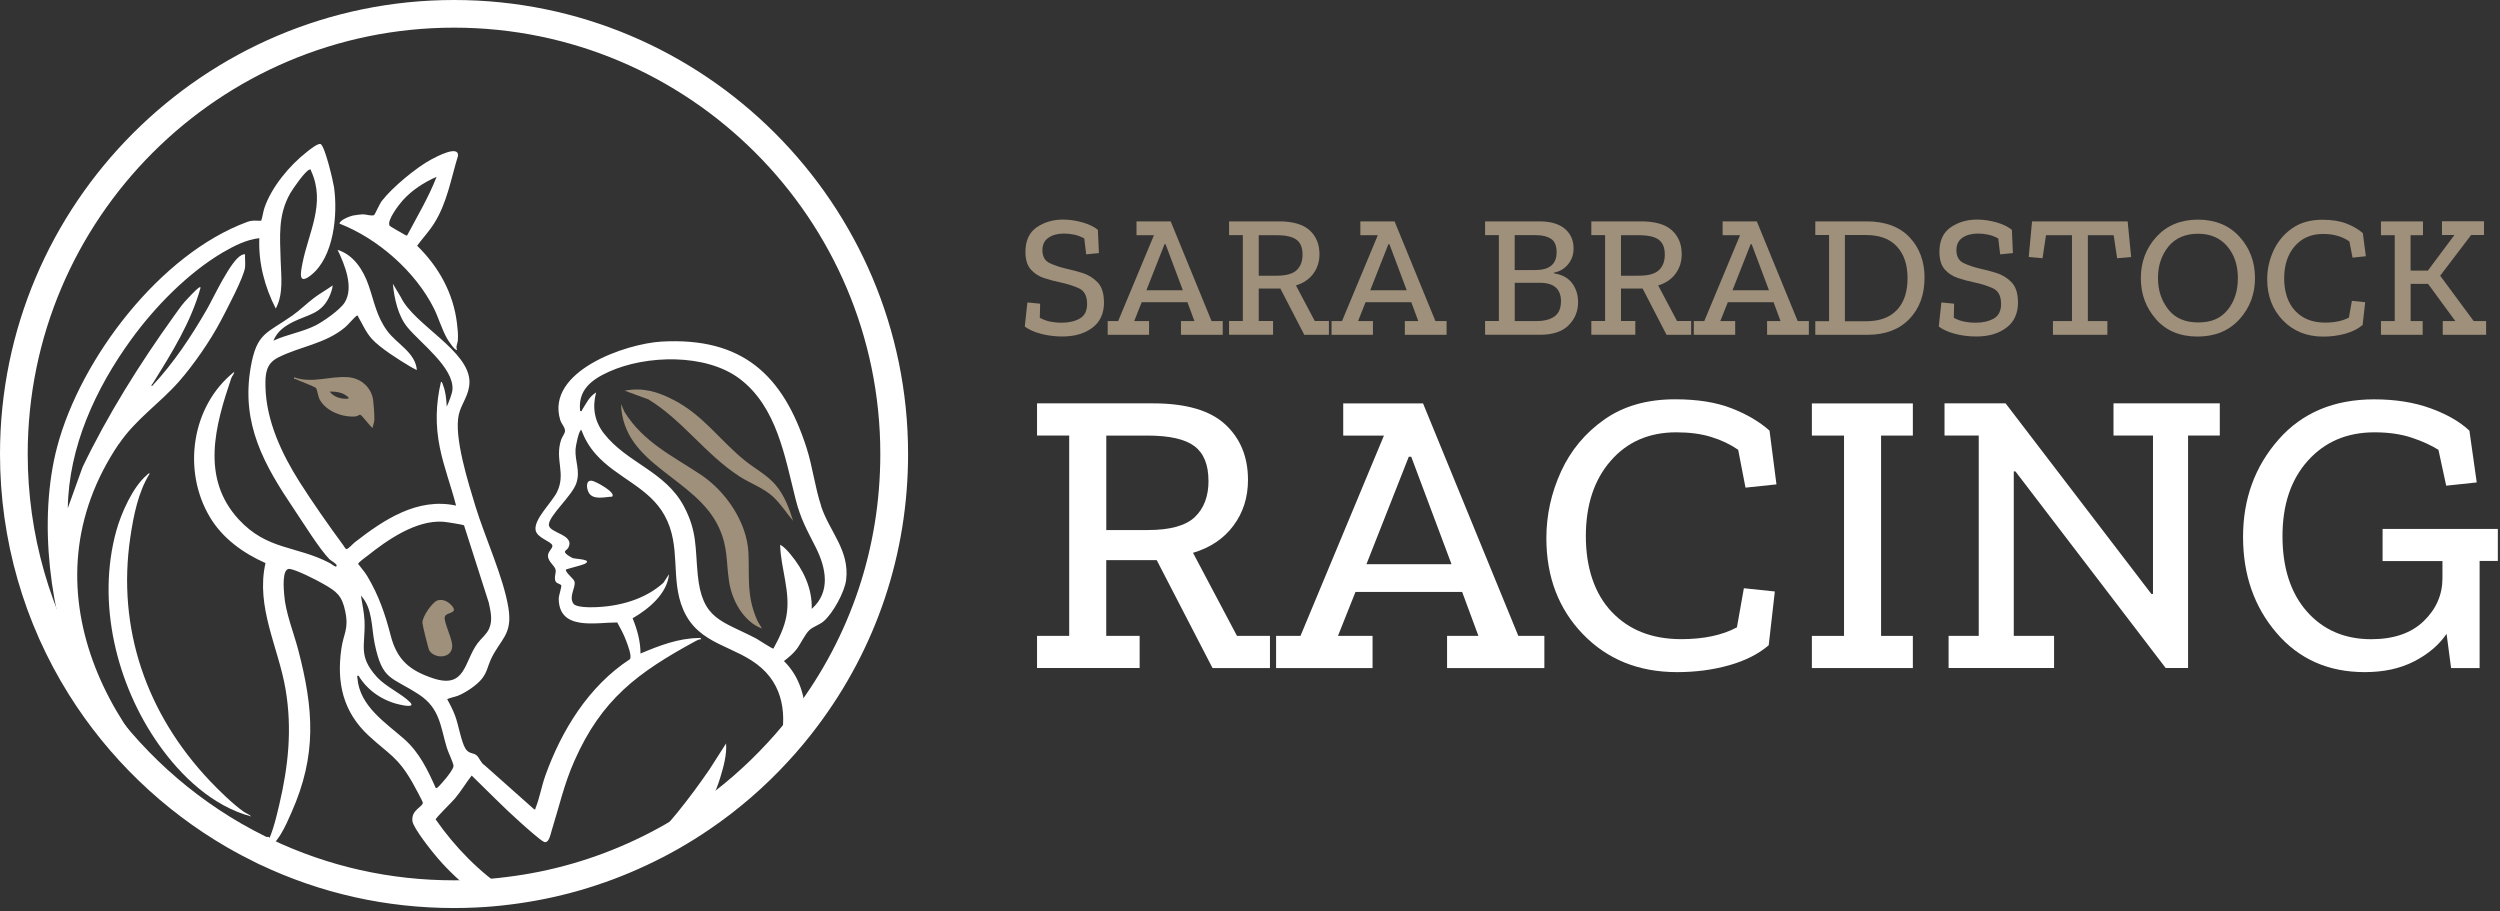 <svg xmlns="http://www.w3.org/2000/svg" width="461" height="168" viewBox="0 0 461 168" fill="none"><rect x="0" y="0" width="461" height="168" fill="#333333" stroke="none"/><path d="M151.44 93.35C150.28 89.9 149.86 86.11 148.73 82.59C144.4 69.08 136.83 62.15 121.99 62.99C115.34 63.37 100.61 68.47 103.3 77.43C103.52 78.16 104.23 78.82 104.19 79.51C104.17 79.92 103.64 80.58 103.47 81.1C102.26 84.74 104.4 87.27 102.72 90.71C101.79 92.64 98.45 95.7 98.76 97.73C98.98 99.2 101.65 99.81 101.85 100.57C101.99 101.16 100.93 101.7 101.05 102.65C101.17 103.63 102.29 104.33 102.45 105.05C102.59 105.64 102.12 106.46 102.44 107.19C102.65 107.65 103.39 107.66 103.5 107.96C103.59 108.23 103.03 109.79 103.03 110.38C103.06 116.38 109.91 114.76 113.82 114.78C114.42 115.86 115.03 116.98 115.46 118.15C115.72 118.84 116.58 121.04 116.15 121.56C108.56 126.52 103.55 134.66 100.54 143.08C99.87 144.98 99.47 147.27 98.75 149.02C98.68 149.18 98.84 149.3 98.5 149.24L89.37 141.12C88.7 140.75 88.36 139.68 87.9 139.3C87.28 138.75 86.5 139.08 85.84 138.06C85.05 136.82 84.54 133.59 83.91 131.95C83.52 130.92 83.01 129.91 82.47 128.96C82.48 128.8 84.06 128.45 84.43 128.3C85.88 127.71 87.99 126.33 88.93 125.08C89.8 123.94 89.94 122.88 90.47 121.69C92.24 117.82 94.57 117.13 93.75 112.07C92.84 106.45 89.41 99.05 87.67 93.35C86.38 89.1 83.65 80.56 84.61 76.41C85.08 74.39 86.55 72.86 86.57 70.46C86.6 64.69 76.36 59.91 73.94 54.84L72.44 52.32C72.71 55.05 73.38 58.23 75.15 60.37C77.51 63.24 83.64 67.73 83.44 71.76C83.4 72.58 82.74 74.2 82.38 74.98C82.3 73.63 82.2 72.32 81.71 71.05C81.64 70.86 81.53 70.39 81.32 70.39C80.36 74.49 80.26 78.39 81.1 82.51C81.83 86.15 83.19 89.65 84.1 93.23C76.96 91.7 70.8 95.83 65.46 99.97C65.1 100.25 64.31 101.14 63.95 101.25C63.74 101.33 63.41 100.7 63.27 100.5C60.65 96.95 57.65 92.66 55.28 88.94C51.97 83.72 49.08 77.6 48.95 71.29C48.9 68.9 49.05 67.06 51.29 65.92C55.33 63.87 59.98 63.42 63.64 60.35C64.11 59.97 65.47 58.36 65.79 58.22C66.06 58.11 66.01 58.33 66.06 58.43C66.91 59.87 67.41 61.18 68.57 62.49C70.03 64.13 73.75 66.48 75.74 67.65C76.1 67.87 76.5 68.04 76.87 68.24C76.61 64.99 73.16 63.42 71.39 61C69.4 58.26 69.02 55.63 67.96 52.59C67 49.81 65.22 47 62.25 46.07C63.54 48.74 65.32 53.02 63.54 55.81C62.67 57.17 59.56 59.33 58.09 60.06C55.66 61.25 52.87 61.68 50.42 62.82C51.14 61.08 52.46 60.16 54.08 59.34C56.72 58.03 59.1 57.9 60.58 55C60.92 54.35 61.28 53.37 61.35 52.63C60.21 53.44 59.02 54.1 57.9 54.94C56.54 55.97 55.33 57.19 53.92 58.18C49.19 61.53 47.36 61.27 46.23 67.73C44.41 78.18 48.72 85.75 54.29 94C55.9 96.38 58.94 101.3 60.77 103.14C61.02 103.39 62.14 103.98 62.08 104.29C62.03 104.59 61.86 104.48 61.66 104.38C61.38 104.24 61.09 103.96 60.76 103.8C54.6 100.59 49.29 101.5 44 95.76C36.97 88.1 39.69 78.47 42.64 69.75C42.79 69.3 43.17 69.03 43.19 68.57C35.3 74.84 33.58 86.76 38.69 95.33C41.01 99.25 44.84 102.01 48.96 103.83C47.11 111.93 51.37 119.4 52.67 127.18C53.89 134.46 53.17 141.28 51.49 148.41C50.83 151.21 50.08 154.45 48.5 156.87C48.49 156.9 48.47 156.92 48.46 156.95C48.5 156.94 48.54 156.92 48.58 156.91C51.13 155.96 52.69 152.23 53.74 149.84C58.46 139.22 57.86 130.78 54.98 119.79C54.15 116.63 52.65 112.96 52.41 109.72C52.32 108.66 51.95 104.71 53.43 104.91C54.65 105.06 58.37 106.95 59.58 107.65C62.07 109.07 63.06 109.79 63.67 112.76C64.35 116.06 63.34 116.82 62.95 119.61C62.04 125.91 63.26 131.3 68.02 135.69C71.76 139.14 73.34 139.54 76.09 144.37C76.35 144.82 77.97 147.81 77.97 148.01C77.97 148.82 75.76 149.34 76.06 151.45C76.26 152.78 79.71 157.09 80.74 158.28C82.84 160.71 85.17 162.85 87.66 164.79C89.68 164.7 91.67 164.53 93.64 164.28C88.41 160.87 83.86 156.16 80.34 151.11C80.34 150.81 83.45 147.79 83.93 147.2C85.03 145.87 85.92 144.37 86.98 143.01C89.95 145.88 92.84 148.88 95.93 151.63C96.65 152.28 99.74 155.06 100.36 155.26C101.23 155.54 101.51 153.84 101.73 153.16C103.11 148.74 104.02 144.57 105.93 140.28C110.94 128.95 117.58 124.04 128.13 118.29C128.49 118.09 128.85 117.88 129.29 117.88C129.19 117.51 129.05 117.65 128.83 117.65C125.08 117.69 121.52 119.07 118.11 120.51C118.11 118.29 117.5 116.06 116.65 114.01C119.61 112.3 123.02 109.51 123.37 105.88L122.33 107.47C118.92 110.55 114.19 111.83 109.66 111.97C108.78 111.99 106.2 112.04 105.72 111.29C104.85 109.95 106.17 108.41 105.95 107.28C105.85 106.72 104.41 105.77 104.32 105.06C104.42 104.92 107.26 104.25 107.77 104C109.48 103.15 106.17 103.08 105.7 102.94C105.35 102.83 104.09 102.1 104.17 101.72C104.19 101.54 104.66 101.26 104.79 101.02C106.09 98.52 101.23 98.34 101.21 96.77C101.19 95.1 105.56 91.37 106.29 89.06C107.04 86.75 105.99 85.05 106.13 82.81C106.15 82.32 106.74 79.28 107.19 79.28C107.85 80.99 108.68 82.42 109.9 83.79C113.73 88.12 119.71 89.84 122.58 95.1C125.69 100.78 123.56 106.75 125.98 112.4C128.86 119.11 135.68 118.93 140.46 123.21C144.9 127.18 145.14 133.13 143.47 138.64C145.27 136.7 146.97 134.66 148.55 132.55C148.55 128.59 147.45 124.73 144.56 121.9C145.39 121.25 146.2 120.6 146.86 119.76C147.64 118.76 148.43 116.93 149.31 116.14C149.93 115.58 151.11 115.21 151.86 114.58C153.58 113.14 155.77 109.13 156.03 106.92C156.68 101.44 152.98 98.07 151.41 93.34L151.44 93.35ZM67.72 102.52C71.43 99.55 76.75 95.86 81.72 96.21C82.18 96.23 85.42 96.74 85.57 96.88L90.13 111.13C90.47 112.73 90.89 114.4 90.18 115.95C89.72 116.98 88.73 117.72 88.07 118.61C85.56 122 85.89 127.04 79.93 125.1C75.54 123.66 73.2 121.67 72.05 117.21C71.02 113.24 69.86 109.83 67.73 106.25C67.23 105.42 66.61 104.75 66.04 103.98C66.04 103.74 67.39 102.77 67.72 102.51V102.52ZM82.32 143.41C82.08 143.71 80.99 144.99 80.76 145.14C80.63 145.24 80.6 145.37 80.35 145.3C78.86 141.97 77.36 138.81 74.6 136.34C71.2 133.31 66.31 130.28 65.9 125C65.89 124.75 65.77 124.54 66.13 124.61C67.75 127.33 70.57 129.22 73.64 129.91C74.24 130.05 76.72 130.6 75.58 129.46C73.98 127.87 71.11 126.61 69.51 124.85C65.96 120.92 67.4 119.12 67.22 114.5C67.15 112.94 66.79 111.36 66.55 109.82C68.75 112.19 68.47 115.67 69.09 118.69C70.53 125.6 72.15 124.72 77.27 128.08C81.13 130.6 81.23 134.01 82.4 137.91C82.62 138.66 83.66 140.79 83.63 141.26C83.6 141.79 82.67 142.95 82.32 143.41ZM149.68 112.28C149.8 108.49 148.12 105.02 145.74 102.18C145.19 101.54 144.61 100.85 143.86 100.45C143.96 104.85 145.83 109.18 145.01 113.61C144.63 115.72 143.64 117.73 142.62 119.6C142.48 119.71 139.9 117.99 139.51 117.78C133.12 114.42 129.47 114.35 128.66 105.96C128.18 101 128.58 98.05 126.12 93.38C122.66 86.87 115.61 85.4 111.34 79.9C109.61 77.66 109.19 75.08 109.93 72.36C108.6 73.19 108.11 74.39 107.34 75.59C107.24 75.75 107.36 75.89 106.98 75.8C106.53 71.89 109.11 69.99 112.28 68.55C119.15 65.44 130.13 65.15 136.36 69.82C143.25 74.99 144.73 84.23 146.7 92.01C147.65 95.76 148.76 97.62 150.43 100.94C152.33 104.73 153.23 109.15 149.68 112.28ZM130.92 141.75C127.05 147.38 122.94 152.62 118.14 157.24C122.08 155.4 125.85 153.24 129.41 150.81C130.87 148.41 132.07 145.86 132.83 143.34C133.43 141.35 134.04 139.19 133.89 137.09L130.91 141.75H130.92ZM21.93 81.87C25.02 77.3 29.39 74.44 32.96 70.4C35.66 67.34 38.78 62.83 40.68 59.22C41.7 57.28 45.01 51.06 45.19 49.28C45.27 48.52 45.14 47.66 45.19 46.89C44.96 46.87 44.77 46.92 44.58 47.02C42.54 47.98 39.43 54.82 38.16 57.02C35.25 62.07 32.02 66.95 28.03 71.2C27.77 71.06 28.08 70.84 28.17 70.7C31.65 65.12 35.2 59.47 36.98 53.06C36.99 52.9 36.79 52.96 36.65 53.05C36.19 53.35 34.55 55.1 34.1 55.6C33.33 56.48 32.61 57.55 31.92 58.5C25.75 67.1 19.78 76.63 15.22 86.15L12.5 93.71C12.68 82.35 17.64 71.63 24.19 62.6C28.56 56.58 34.6 50.39 41.03 46.58C43.07 45.39 45.45 44.16 47.82 43.92C47.63 48.45 48.81 52.92 50.85 56.9C52.31 54.2 51.84 50.92 51.75 47.95C51.63 43.58 51.24 39.72 53.48 35.71C53.92 34.92 56.36 31.38 57.1 31.27C57.46 31.2 57.29 31.36 57.36 31.5C60.12 37.5 56.88 42.88 55.78 48.52C55.42 50.34 54.96 52.63 57.35 50.74C61.59 47.39 62.31 39.49 61.59 34.5C61.41 33.29 59.94 27.07 59.15 26.58C58.7 26.3 57.06 27.64 56.61 27.99C53.42 30.47 50.05 34.5 48.75 38.37C48.5 39.14 48.43 39.96 48.16 40.71C47.14 40.71 46.58 40.56 45.57 40.93C29.52 46.84 14.87 66.11 10.56 82.32C6.94 95.96 9.17 113.58 14.88 126.72C21.93 137.97 31.64 147.37 43.16 154.02C19.86 138.08 4.09 108.24 21.92 81.84L21.93 81.87Z" fill="white"></path><path d="M84.27 59.65C83.61 54.08 80.9 49.19 76.92 45.32C77.92 43.93 79.11 42.7 80.03 41.23C82.45 37.42 83.15 32.99 84.46 28.72C84.6 26.65 80.37 28.96 79.53 29.4C76.8 30.85 72.29 34.59 70.41 37.05C70 37.58 69.12 39.57 69 39.65C68.59 39.9 67.42 39.51 66.96 39.52C66.54 39.52 65.49 39.66 65.06 39.75C64.51 39.87 62.61 40.59 62.61 41.24C69.67 43.98 76.6 50.07 80.01 56.86C80.91 58.68 81.45 60.69 82.46 62.46C82.58 62.68 83.96 64.84 84.29 64.49C83.98 63.92 84.4 63.33 84.43 62.75C84.51 61.74 84.39 60.67 84.27 59.66V59.65ZM74.67 43.3C74.3 43.09 71.92 41.76 71.84 41.61C71.28 40.67 73.6 37.69 74.26 36.95C75.98 35.04 78.18 33.63 80.51 32.6C79.05 36.36 76.98 39.82 75.1 43.37C74.92 43.53 74.82 43.37 74.67 43.29V43.3Z" fill="white"></path><path d="M27.62 87.31C25.49 90.68 24.61 95.15 24.03 99.08C21.53 115.97 27.06 131.66 38.62 143.91C40.29 145.68 42.92 148.25 44.88 149.64C45.38 149.99 45.94 150.15 46.34 150.56C39.25 148.68 33.43 143.17 29.29 137.31C21.47 126.25 17.77 111.1 21.46 97.83C22.35 94.64 24.49 89.79 27.04 87.64C27.22 87.49 27.31 87.24 27.62 87.31Z" fill="white"></path><path d="M68.81 73.8C68.5 71.48 66.63 69.8 64.33 69.57C61.06 69.24 57.54 70.79 54.24 69.57C54.14 70.04 54.37 69.83 54.59 69.93C55.21 70.24 58.03 71.3 58.26 71.54C58.49 71.77 58.63 73.13 58.99 73.75C60.22 75.9 63.26 77.02 65.64 76.78C65.92 76.75 66.23 76.44 66.44 76.48C66.69 76.52 68.28 78.63 68.69 78.91C68.79 78.4 69.01 77.89 69.03 77.35C69.05 76.53 68.92 74.6 68.81 73.78V73.8ZM64.25 73.51C63 73.64 61.55 73.25 60.8 72.21C61.81 72.16 63.2 72.37 63.98 73.05C64.14 73.19 64.33 73.2 64.25 73.51Z" fill="#9F907B"></path><path d="M112.88 91.58C111.51 91.63 109.29 92.3 108.52 90.76C108.16 90.03 107.96 88.5 109.14 88.65C109.83 88.74 113.66 90.82 112.88 91.58Z" fill="white"></path><path d="M140.48 115.9C137.01 114.56 134.93 110.63 134.42 107.09C133.89 103.46 134.23 100.95 132.62 97.39C128.39 88.01 114.86 85.9 114.52 74.5L115.14 75.93C118.66 81.59 124.07 84.09 129.29 87.58C133.87 90.64 137.78 96.37 138.02 102.02C138.21 106.62 137.64 109.83 139.63 114.38C139.88 114.96 140.27 115.36 140.48 115.91V115.9Z" fill="#9F907B"></path><path d="M146.23 96.02C145.06 94.65 143.96 92.91 142.62 91.66C140.81 89.97 138.46 89.2 136.39 87.87C130.17 83.87 125.87 77.49 119.57 73.65L115.19 72.04C118.59 71.4 121.28 72.23 124.23 73.76C129.81 76.64 132.78 81.31 137.55 85.08C139.38 86.53 141.52 87.64 143.04 89.45C144.64 91.34 145.51 93.69 146.24 96.02H146.23Z" fill="#9F907B"></path><path d="M80.8 110.68C81.81 110.45 82.78 111.01 83.4 111.79C84.55 113.25 82.1 112.79 82 113.85C81.9 114.91 83.39 117.73 83.39 119.1C83.39 121.46 80.2 121.56 79.17 119.96C78.98 119.66 77.9 115.27 77.89 114.82C77.87 113.71 79.76 110.91 80.8 110.67V110.68Z" fill="#9F907B"></path><path d="M83.73 167.44C71.21 167.44 59.18 164.75 47.96 159.44H47.94L47.41 159.18C45.62 158.31 43.76 157.33 41.9 156.26C30.07 149.43 19.98 139.69 12.72 128.1C4.4 114.83 0 99.48 0 83.72C0 37.56 37.56 0 83.73 0C129.9 0 167.45 37.56 167.45 83.72C167.45 102.08 161.63 119.5 150.61 134.08C148.97 136.27 147.2 138.38 145.36 140.37C141.04 145.08 136.16 149.31 130.85 152.92C127.15 155.45 123.24 157.68 119.22 159.55C111.26 163.29 102.76 165.74 93.97 166.81C91.91 167.07 89.83 167.25 87.79 167.34C86.45 167.41 85.09 167.44 83.72 167.44H83.73ZM50.03 154.77C60.59 159.79 71.93 162.33 83.73 162.33C85.01 162.33 86.29 162.3 87.56 162.23C89.47 162.15 91.42 161.98 93.34 161.73C101.61 160.73 109.58 158.43 117.05 154.92C120.82 153.16 124.49 151.06 127.97 148.69C132.95 145.3 137.53 141.33 141.6 136.9C143.33 135.04 144.98 133.05 146.52 131C156.87 117.31 162.33 100.96 162.33 83.71C162.33 40.36 127.07 5.1 83.72 5.1C40.37 5.1 5.11 40.37 5.11 83.72C5.11 98.52 9.24 112.93 17.05 125.39C23.87 136.28 33.34 145.43 44.45 151.84C46.02 152.74 47.6 153.58 49.12 154.33H49.54L50.03 154.77Z" fill="white"></path><path d="M203.58 55.75C203.58 57.79 202.87 59.35 201.44 60.43C200.01 61.51 198.16 62.05 195.89 62.05C194.5 62.05 193.18 61.88 191.93 61.55C190.69 61.22 189.7 60.77 188.97 60.21L189.45 55.77L191.8 56L191.74 58.61C192.45 58.97 193.13 59.22 193.78 59.33C194.43 59.45 195.08 59.51 195.73 59.51C197.06 59.51 198.18 59.26 199.09 58.75C200 58.25 200.46 57.34 200.46 56.03C200.46 54.57 199.95 53.61 198.93 53.15C197.91 52.69 196.77 52.33 195.5 52.07C194.49 51.86 193.5 51.59 192.52 51.27C191.54 50.95 190.73 50.42 190.07 49.68C189.42 48.94 189.09 47.86 189.09 46.45C189.09 44.37 189.79 42.86 191.18 41.91C192.57 40.96 194.18 40.49 196.01 40.49C197.23 40.49 198.44 40.67 199.65 41.02C200.85 41.37 201.78 41.83 202.45 42.39L202.64 46.67L200.29 46.9L199.94 43.97C199.32 43.63 198.69 43.39 198.04 43.26C197.4 43.13 196.79 43.07 196.21 43.07C195.03 43.07 194.07 43.33 193.33 43.84C192.59 44.35 192.22 45.12 192.22 46.12C192.22 47.3 192.67 48.1 193.57 48.52C194.47 48.94 195.47 49.28 196.56 49.53C197.46 49.72 198.46 49.99 199.55 50.32C200.64 50.65 201.59 51.23 202.38 52.04C203.17 52.86 203.57 54.09 203.57 55.74L203.58 55.75Z" fill="#9F907B"></path><path d="M225.46 61.74H217.77V59.2H220.25L218.96 55.72H210.53L209.15 59.2H211.89V61.74H204.26V59.2H206.19L212.79 43.37H209.57V40.83H215.88L223.41 59.2H225.47V61.74H225.46ZM218.12 53.53L214.93 45.03H214.74L211.39 53.53H218.11H218.12Z" fill="#9F907B"></path><path d="M245.05 61.74H240.51L236.1 53.21H232.11V59.19H234.75V61.73H226.64V59.19H229.18V43.36H226.64V40.82H235.81C238.4 40.82 240.3 41.37 241.51 42.48C242.71 43.58 243.31 45.05 243.31 46.87C243.31 48.24 242.93 49.44 242.17 50.47C241.41 51.5 240.34 52.22 238.97 52.63L242.44 59.19H245.05V61.73V61.74ZM240.19 46.94C240.19 45.67 239.82 44.76 239.08 44.21C238.34 43.65 237.1 43.37 235.36 43.37H232.11V50.84H235.39C237.15 50.84 238.39 50.5 239.11 49.81C239.83 49.12 240.19 48.17 240.19 46.95V46.94Z" fill="#9F907B"></path><path d="M266.74 61.74H259.05V59.2H261.53L260.24 55.72H251.81L250.43 59.2H253.17V61.74H245.54V59.2H247.47L254.07 43.37H250.85V40.83H257.16L264.69 59.2H266.75V61.74H266.74ZM259.4 53.53L256.21 45.03H256.02L252.67 53.53H259.39H259.4Z" fill="#9F907B"></path><path d="M291 55.72C291 57.39 290.42 58.81 289.25 59.98C288.08 61.15 286.33 61.73 283.99 61.73H273.85V59.19H276.39V43.36H273.85V40.82H283.86C285.92 40.82 287.48 41.28 288.56 42.19C289.63 43.1 290.17 44.31 290.17 45.81C290.17 46.93 289.84 47.9 289.17 48.72C288.5 49.54 287.63 50.07 286.53 50.28V50.41C288.03 50.62 289.15 51.23 289.89 52.21C290.63 53.2 291 54.37 291 55.72ZM287.04 46.52C287.04 45.32 286.7 44.49 286.01 44.04C285.32 43.59 284.4 43.36 283.24 43.36H279.31V49.8H283.08C285.72 49.8 287.04 48.71 287.04 46.52ZM287.85 55.59C287.85 53.3 286.56 52.15 283.99 52.15H279.32V59.2H283.37C284.76 59.2 285.86 58.92 286.65 58.35C287.44 57.78 287.84 56.86 287.84 55.6L287.85 55.59Z" fill="#9F907B"></path><path d="M311.85 61.74H307.31L302.9 53.21H298.91V59.19H301.55V61.73H293.44V59.19H295.98V43.36H293.44V40.82H302.61C305.2 40.82 307.1 41.37 308.31 42.48C309.51 43.58 310.11 45.05 310.11 46.87C310.11 48.24 309.73 49.44 308.97 50.47C308.21 51.5 307.14 52.22 305.77 52.63L309.24 59.19H311.85V61.73V61.74ZM306.99 46.94C306.99 45.67 306.62 44.76 305.88 44.21C305.14 43.65 303.9 43.37 302.16 43.37H298.91V50.84H302.19C303.95 50.84 305.19 50.5 305.91 49.81C306.63 49.12 306.99 48.17 306.99 46.95V46.94Z" fill="#9F907B"></path><path d="M333.54 61.74H325.85V59.2H328.33L327.04 55.72H318.61L317.23 59.2H319.97V61.74H312.34V59.2H314.27L320.87 43.37H317.65V40.83H323.96L331.49 59.2H333.55V61.74H333.54ZM326.2 53.53L323.01 45.03H322.82L319.47 53.53H326.19H326.2Z" fill="#9F907B"></path><path d="M354.88 51.25C354.88 54.36 353.95 56.89 352.08 58.83C350.21 60.77 347.63 61.74 344.33 61.74H334.74V59.23H337.28V43.33H334.74V40.82H344.17C347.62 40.82 350.27 41.8 352.12 43.75C353.96 45.7 354.89 48.2 354.89 51.25H354.88ZM351.75 51.28C351.75 48.81 351.1 46.87 349.79 45.46C348.48 44.04 346.58 43.34 344.09 43.34H340.2V59.24H344.09C346.58 59.24 348.48 58.55 349.79 57.16C351.1 55.78 351.75 53.82 351.75 51.29V51.28Z" fill="#9F907B"></path><path d="M372.12 55.75C372.12 57.79 371.41 59.35 369.98 60.43C368.55 61.51 366.7 62.05 364.43 62.05C363.04 62.05 361.72 61.88 360.47 61.55C359.23 61.22 358.24 60.77 357.51 60.21L357.99 55.77L360.34 56L360.28 58.61C360.99 58.97 361.67 59.22 362.32 59.33C362.97 59.45 363.62 59.51 364.27 59.51C365.6 59.51 366.72 59.26 367.63 58.75C368.54 58.25 369 57.34 369 56.03C369 54.57 368.49 53.61 367.47 53.15C366.45 52.69 365.31 52.33 364.04 52.07C363.03 51.86 362.04 51.59 361.06 51.27C360.08 50.95 359.27 50.42 358.61 49.68C357.96 48.94 357.63 47.86 357.63 46.45C357.63 44.37 358.33 42.86 359.72 41.91C361.11 40.96 362.72 40.49 364.55 40.49C365.77 40.49 366.98 40.67 368.19 41.02C369.39 41.37 370.32 41.83 370.99 42.39L371.18 46.67L368.83 46.9L368.48 43.97C367.86 43.63 367.23 43.39 366.58 43.26C365.94 43.13 365.33 43.07 364.75 43.07C363.57 43.07 362.61 43.33 361.87 43.84C361.13 44.35 360.76 45.12 360.76 46.12C360.76 47.3 361.21 48.1 362.11 48.52C363.01 48.94 364.01 49.28 365.1 49.53C366 49.72 367 49.99 368.09 50.32C369.18 50.65 370.13 51.23 370.92 52.04C371.71 52.86 372.11 54.09 372.11 55.74L372.12 55.75Z" fill="#9F907B"></path><path d="M392.97 47.39L390.4 47.62L389.76 43.37H385V59.2H388.6V61.74H378.56V59.2H382.07V43.37H377.28L376.64 47.62L374.1 47.39L374.71 40.83H392.34L392.98 47.39H392.97Z" fill="#9F907B"></path><path d="M415.82 51.28C415.82 54.24 414.86 56.78 412.94 58.89C411.02 61 408.45 62.06 405.23 62.06C402.01 62.06 399.44 61 397.57 58.87C395.7 56.74 394.77 54.22 394.77 51.28C394.77 48.34 395.74 45.73 397.67 43.64C399.6 41.55 402.14 40.5 405.3 40.5C408.46 40.5 411.05 41.55 412.96 43.65C414.87 45.75 415.82 48.3 415.82 51.28ZM412.67 51.34C412.67 48.92 412.01 46.94 410.69 45.4C409.37 43.86 407.57 43.1 405.3 43.1C403.03 43.1 401.12 43.89 399.85 45.47C398.58 47.05 397.93 48.97 397.93 51.25C397.93 53.53 398.56 55.41 399.81 57.03C401.06 58.65 402.92 59.46 405.36 59.46C407.8 59.46 409.53 58.69 410.78 57.14C412.03 55.6 412.66 53.66 412.66 51.35L412.67 51.34Z" fill="#9F907B"></path><path d="M435.64 59.94C434.85 60.63 433.81 61.15 432.53 61.52C431.25 61.88 429.88 62.07 428.4 62.07C425.38 62.07 422.9 61.07 420.97 59.08C419.04 57.09 418.07 54.55 418.07 51.49C418.07 49.67 418.46 47.91 419.23 46.23C420 44.55 421.15 43.17 422.66 42.11C424.17 41.05 426.03 40.52 428.24 40.52C430 40.52 431.49 40.76 432.7 41.23C433.91 41.7 434.91 42.29 435.71 43L436.26 47.25L433.81 47.51L433.23 44.52C432.61 44.09 431.9 43.75 431.11 43.51C430.32 43.26 429.39 43.14 428.34 43.14C426.19 43.14 424.47 43.89 423.16 45.39C421.85 46.89 421.2 48.88 421.2 51.34C421.2 53.8 421.88 55.89 423.24 57.33C424.6 58.77 426.43 59.49 428.73 59.49C430.51 59.49 431.98 59.18 433.14 58.56L433.69 55.47L436.14 55.73L435.66 59.98L435.64 59.94Z" fill="#9F907B"></path><path d="M458.45 61.74H450.44V59.2H452.76L447.74 52.35H444.52V59.2H446.74V61.74H439.05V59.2H441.59V43.37H439.05V40.83H446.8V43.37H444.51V49.9H447.7L452.59 43.34H450.3V40.8H458.05V43.34H455.67L449.97 50.84L456.15 59.21H458.44V61.75L458.45 61.74Z" fill="#9F907B"></path><path d="M234.18 123.19H223.59L213.3 103.29H203.99V117.25H210.15V123.18H191.23V117.25H197.16V80.31H191.23V74.38H212.63C218.69 74.38 223.12 75.67 225.92 78.25C228.72 80.83 230.13 84.24 230.13 88.5C230.13 91.7 229.24 94.51 227.46 96.91C225.68 99.31 223.19 100.99 219.99 101.94L228.1 117.26H234.18V123.19ZM222.84 88.65C222.84 85.7 221.98 83.57 220.25 82.27C218.52 80.97 215.63 80.32 211.58 80.32H204V97.74H211.66C215.76 97.74 218.66 96.94 220.33 95.34C222.01 93.74 222.85 91.51 222.85 88.66L222.84 88.65Z" fill="white"></path><path d="M284.78 123.19H266.84V117.26H272.62L269.62 109.15H249.95L246.72 117.26H253.1V123.19H235.31V117.26H239.81L255.2 80.32H247.69V74.39H262.41L279.98 117.26H284.78V123.19ZM267.66 104.04L260.23 84.22H259.78L251.97 104.04H267.66Z" fill="white"></path><path d="M326.15 118.98C324.3 120.58 321.88 121.81 318.9 122.66C315.92 123.51 312.71 123.94 309.25 123.94C302.19 123.94 296.41 121.61 291.91 116.96C287.41 112.31 285.15 106.4 285.15 99.24C285.15 94.99 286.05 90.89 287.85 86.96C289.65 83.03 292.32 79.83 295.85 77.35C299.38 74.87 303.72 73.63 308.88 73.63C312.98 73.63 316.45 74.18 319.28 75.28C322.11 76.38 324.45 77.76 326.3 79.41L327.58 89.32L321.87 89.92L320.52 82.94C319.07 81.94 317.42 81.15 315.56 80.58C313.71 80 311.55 79.72 309.1 79.72C304.09 79.72 300.06 81.47 297.01 84.98C293.96 88.48 292.43 93.11 292.43 98.87C292.43 104.63 294.02 109.48 297.2 112.83C300.38 116.18 304.64 117.86 310 117.86C314.15 117.86 317.58 117.14 320.29 115.68L321.57 108.47L327.28 109.07L326.15 118.98Z" fill="white"></path><path d="M352.73 123.19H334.11V117.26H340.04V80.32H334.11V74.39H352.73V80.32H346.87V117.26H352.73V123.19Z" fill="white"></path><path d="M409.34 80.31H403.48V123.18H399.35L371.64 86.92H371.34V117.25H378.77V123.18H359.32V117.25H364.88V80.31H358.57V74.38H369.83L396.71 109.52H397.01V80.31H389.73V74.38H409.33V80.31H409.34Z" fill="white"></path><path d="M460.62 103.44H457.24V123.19H451.98L451.15 116.88C449.75 118.93 447.76 120.62 445.18 121.95C442.6 123.28 439.56 123.94 436.06 123.94C429.35 123.94 423.93 121.54 419.81 116.73C415.68 111.92 413.62 106.02 413.62 99.01C413.62 92 415.8 86.02 420.15 81.07C424.5 76.11 430.39 73.64 437.79 73.64C441.69 73.64 445.16 74.19 448.19 75.29C451.22 76.39 453.61 77.77 455.36 79.42L456.71 88.96L451.08 89.56L449.65 82.95C448.3 82.1 446.65 81.35 444.69 80.7C442.74 80.05 440.46 79.72 437.86 79.72C432.8 79.72 428.71 81.46 425.58 84.94C422.45 88.42 420.89 93.06 420.89 98.87C420.89 104.68 422.39 109.36 425.39 112.76C428.39 116.16 432.35 117.87 437.25 117.87C441.4 117.87 444.63 116.76 446.94 114.53C449.24 112.3 450.39 109.66 450.39 106.61V103.46H439.35V97.53H460.6V103.46L460.62 103.44Z" fill="white"></path></svg>